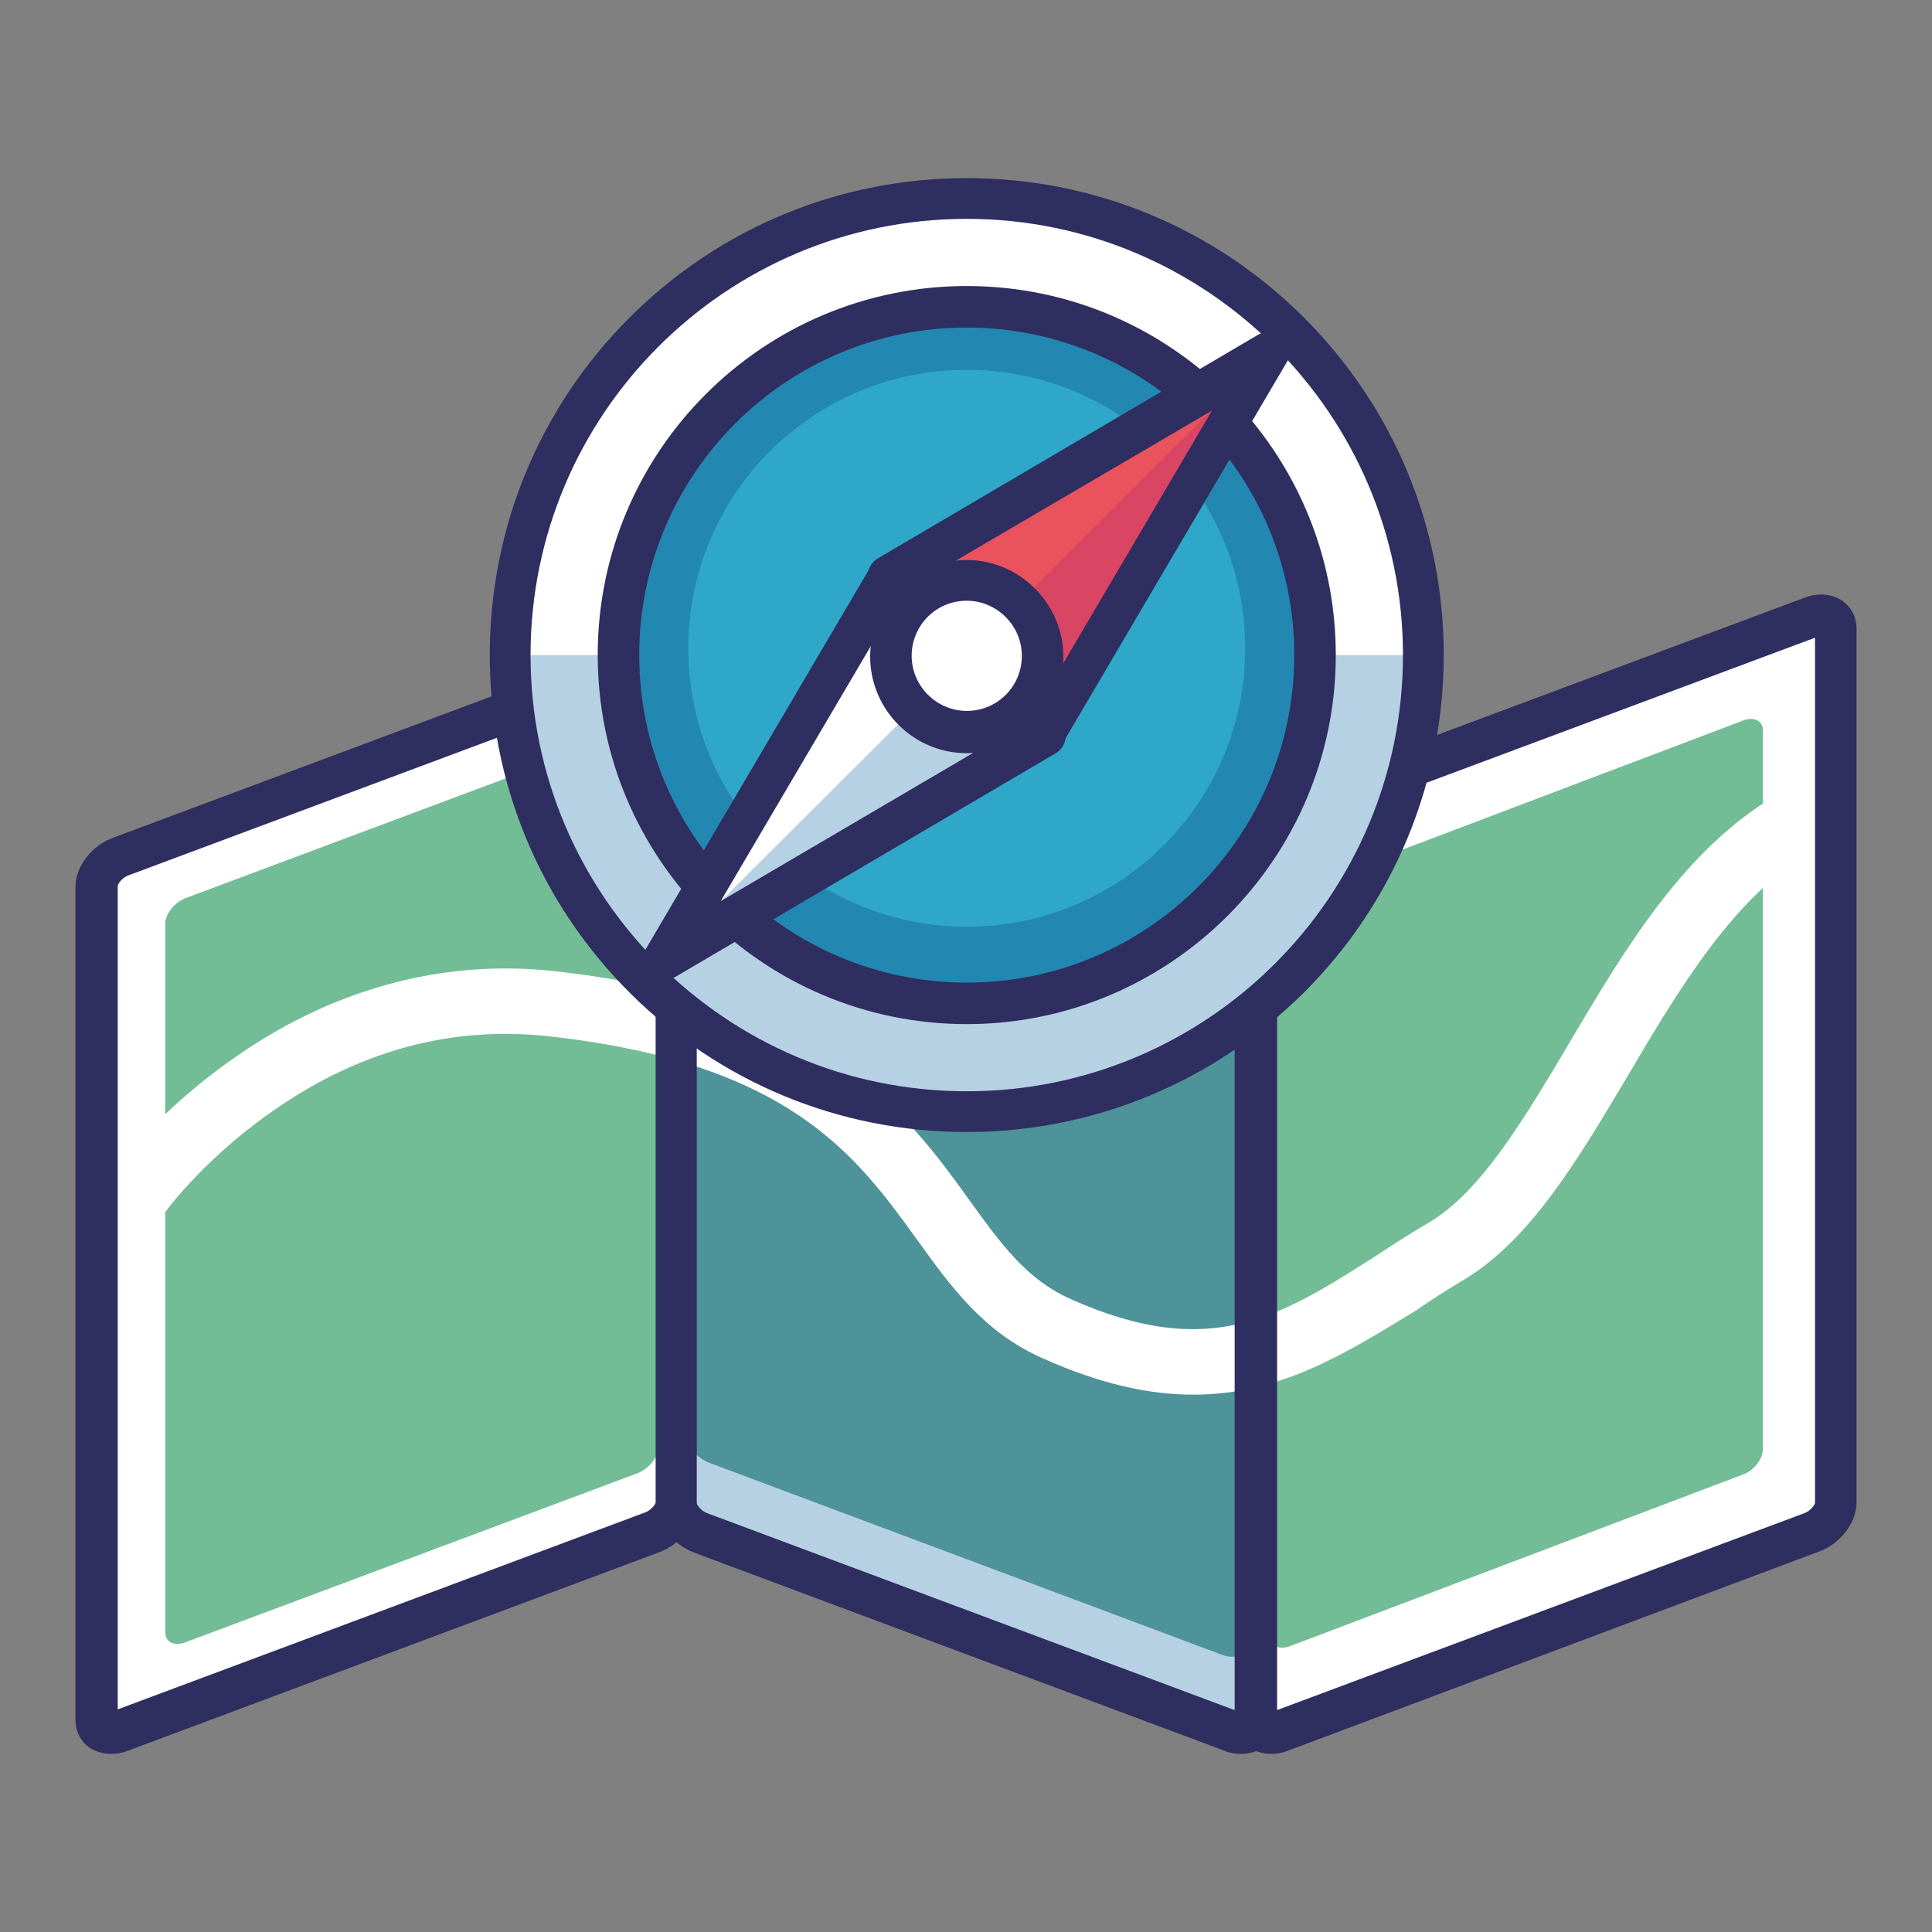<?xml version="1.0" encoding="utf-8"?>
<!-- Svg Vector Icons : http://www.onlinewebfonts.com/icon -->
<!DOCTYPE svg PUBLIC "-//W3C//DTD SVG 1.1//EN" "http://www.w3.org/Graphics/SVG/1.1/DTD/svg11.dtd">
<svg version="1.1" xmlns="http://www.w3.org/2000/svg" xmlns:xlink="http://www.w3.org/1999/xlink" x="0px" y="0px" viewBox="0 0 256 256" enable-background="new 0 0 256 256" xml:space="preserve">
<rect x="0" y="0" width="256" height="256" fill="#808080" stroke="none"/>
<g> <path fill="#ffffff" d="M86.4,203.1L16,229.4c-1.8,0.7-3.2-0.1-3.2-1.6V117.5c0-1.5,1.4-3.3,3.2-4l70.4-26.3 c1.8-0.7,3.2,0.1,3.2,1.6v110.4C89.6,200.6,88.1,202.4,86.4,203.1z"/> <path fill="#73bd96" d="M84.5,195.2l-59.9,22.4c-1.5,0.6-2.7,0-2.7-1.3v-93.9c0-1.3,1.2-2.8,2.7-3.4l59.9-22.4 c1.5-0.6,2.7,0,2.7,1.3v93.9C87.2,193.1,86,194.6,84.5,195.2L84.5,195.2z"/> <path fill="#b7d1e4" d="M92.8,203.1l70.4,26.3c1.8,0.7,3.2-0.1,3.2-1.6V112c0-1.5-1.4-3.3-3.2-4L92.8,87.2 c-1.8-0.7-3.2,0.1-3.2,1.6v110.4C89.6,200.6,91,202.4,92.8,203.1z"/> <path fill="#4e939a" d="M93.9,193.8l68.1,25.5c1.7,0.6,3.1,0,3.1-1.5V111c0-1.5-1.4-3.2-3.1-3.8L93.9,81.7c-1.7-0.6-3.1,0-3.1,1.5 v106.7C90.8,191.4,92.2,193.1,93.9,193.8z"/> <path fill="#ffffff" d="M240,203.1l-70.4,26.3c-1.8,0.7-3.2-0.1-3.2-1.6V112c0-1.5,1.4-3.3,3.2-4L240,81.7c1.8-0.7,3.2,0.1,3.2,1.6 v115.8C243.2,200.6,241.8,202.4,240,203.1z"/> <path fill="#73bd96" d="M230.9,195.4L171,218.1c-1.5,0.6-2.7,0-2.7-1.3v-95.2c0-1.3,1.2-2.8,2.7-3.4l59.9-22.7 c1.5-0.6,2.7,0,2.7,1.3V192C233.6,193.3,232.4,194.9,230.9,195.4z"/> <path fill="#ffffff" d="M158.1,184.8c-5.8,0-12.3-1.4-19.9-4.8c-7.9-3.5-12.2-9.5-16.8-15.9c-7.9-10.9-16.8-23.3-48.8-26.8 c-13-1.4-25.4,2-37,10.3c-8.9,6.3-13.9,13.2-13.9,13.3c-1.4,2-4.1,2.4-6.1,1c-2-1.4-2.4-4.1-1-6.1c0.2-0.3,5.7-8,15.7-15.1 c13.3-9.6,28.3-13.7,43.3-12c35.8,4,46.4,18.6,54.9,30.4c4.2,5.8,7.5,10.4,13.3,13c18.7,8.4,28,2.3,41-6c2.1-1.4,4.3-2.8,6.7-4.2 c6.8-4.1,12.5-13.7,18.5-23.8c7.5-12.7,15.3-25.7,27.5-32.8c2.1-1.2,4.8-0.5,6,1.6s0.5,4.8-1.6,6c-10.2,6-17.4,18.1-24.3,29.8 c-6.6,11.1-12.8,21.5-21.5,26.8c-2.2,1.3-4.4,2.7-6.4,4.1C178.5,179.2,169.8,184.8,158.1,184.8z"/> <path fill="#2f2e60" d="M14.7,232.4c-1,0-2-0.3-2.8-0.8c-1.2-0.8-1.9-2.2-1.9-3.7V117.5c0-2.7,2.2-5.5,5-6.5l70.4-26.3 c1.8-0.7,3.7-0.5,5,0.4c1.2,0.8,1.9,2.2,1.9,3.7v110.4c0,2.7-2.2,5.5-5,6.5L16.9,232C16.1,232.3,15.4,232.4,14.7,232.4z M86.9,89.9 l-69.9,26.1c-0.8,0.3-1.4,1.1-1.4,1.4v109.1l69.9-26.1c0.8-0.3,1.4-1.1,1.4-1.4V89.9z"/> <path fill="#2f2e60" d="M164.5,232.4c-0.7,0-1.5-0.1-2.2-0.4l-70.4-26.3c-2.8-1.1-5-3.9-5-6.5V88.8c0-1.5,0.7-2.9,1.9-3.7 c1.3-0.9,3.1-1.1,4.9-0.4l70.4,20.9l0.1,0c2.8,1.1,5,3.9,5,6.5v115.8c0,1.5-0.7,2.9-1.9,3.7C166.5,232.1,165.5,232.4,164.5,232.4 L164.5,232.4z M92.3,89.9v109.2c0,0.3,0.6,1.1,1.4,1.4l69.9,26.1V112c0-0.3-0.6-1.1-1.4-1.4L92.3,89.9z"/> <path fill="#2f2e60" d="M168.4,232.4c-1,0-2-0.3-2.8-0.8c-1.2-0.8-1.9-2.2-1.9-3.7V112c0-2.7,2.1-5.5,5-6.5l70.4-26.3 c1.8-0.7,3.7-0.5,5,0.4c1.2,0.8,1.9,2.2,1.9,3.7v115.8c0,2.7-2.2,5.5-5,6.5L170.6,232C169.8,232.3,169.1,232.4,168.4,232.4z  M240.5,84.5l-69.9,26.1c-0.8,0.3-1.4,1.1-1.4,1.4v114.6l69.9-26.1c0.8-0.3,1.4-1.1,1.4-1.4V84.5z"/> <path fill="#ffffff" d="M67.6,86.8c0,33.4,27.1,60.5,60.5,60.5c33.4,0,60.5-27.1,60.5-60.5s-27.1-60.5-60.5-60.5 C94.6,26.3,67.6,53.4,67.6,86.8z"/> <path fill="#b7d1e4" d="M128.1,147.3c33.4,0,60.5-27.1,60.5-60.5h-121C67.6,120.2,94.6,147.3,128.1,147.3z"/> <path fill="#2f2e60" d="M128.1,150c-16.9,0-32.8-6.6-44.7-18.5c-11.9-11.9-18.5-27.8-18.5-44.7c0-16.9,6.6-32.8,18.5-44.7 c11.9-11.9,27.8-18.5,44.7-18.5c16.9,0,32.8,6.6,44.7,18.5c11.9,11.9,18.5,27.8,18.5,44.7c0,16.9-6.6,32.8-18.5,44.7 C160.8,143.4,144.9,150,128.1,150z M128.1,29c-31.9,0-57.8,25.9-57.8,57.8s25.9,57.8,57.8,57.8c31.9,0,57.8-25.9,57.8-57.8 S159.9,29,128.1,29z"/> <path fill="#2287b1" d="M81.9,86.8c0,25.5,20.7,46.2,46.2,46.2c25.5,0,46.2-20.7,46.2-46.2s-20.7-46.2-46.2-46.2 C102.6,40.6,81.9,61.3,81.9,86.8z"/> <path fill="#2f2e60" d="M128.1,135.7c-27,0-48.9-21.9-48.9-48.9c0-27,21.9-48.9,48.9-48.9c27,0,48.9,21.9,48.9,48.9 C177,113.8,155,135.7,128.1,135.7z M128.1,43.4c-24,0-43.4,19.5-43.4,43.4c0,24,19.5,43.4,43.4,43.4c24,0,43.4-19.5,43.4-43.4 C171.5,62.8,152,43.4,128.1,43.4z"/> <path fill="#2fa7c8" d="M91.2,85.9c0,20.4,16.5,36.9,36.9,36.9c20.4,0,36.9-16.5,36.9-36.9l0,0c0-20.4-16.5-36.9-36.9-36.9 C107.7,49,91.2,65.5,91.2,85.9L91.2,85.9z"/> <path fill="#ffffff" d="M87.9,127l29.7-50.5l20.8,20.8L87.9,127z"/> <path fill="#b7d1e4" d="M87.9,127L128,87l10.4,10.4L87.9,127z"/> <path fill="#ea535d" d="M168.2,46.7l-50.5,29.7l20.8,20.8L168.2,46.7z"/> <path fill="#db4564" d="M168.2,46.7l-40.1,40.1l10.4,10.4L168.2,46.7z"/> <path fill="#2f2e60" d="M87.9,129.8c-0.7,0-1.4-0.3-1.9-0.8c-0.9-0.9-1.1-2.2-0.4-3.3l29.7-50.5c0.4-0.7,1.2-1.2,2-1.3 s1.7,0.2,2.3,0.8l20.8,20.8c0.6,0.6,0.9,1.4,0.8,2.3c-0.1,0.8-0.6,1.6-1.3,2l-50.5,29.7C88.8,129.7,88.4,129.8,87.9,129.8z  M118.1,81l-22.6,38.4L134,96.8L118.1,81z"/> <path fill="#2f2e60" d="M138.5,99.9c-0.7,0-1.4-0.3-1.9-0.8l-20.8-20.8c-0.6-0.6-0.9-1.4-0.8-2.3c0.1-0.8,0.6-1.6,1.3-2l50.5-29.7 c1.1-0.6,2.4-0.5,3.3,0.4c0.9,0.9,1.1,2.2,0.4,3.3l-29.7,50.5c-0.4,0.7-1.2,1.2-2,1.3H138.5L138.5,99.9z M122.2,76.9L138,92.8 l22.6-38.4L122.2,76.9z"/> <path fill="#ffffff" d="M118,87c0,5.6,4.5,10.1,10.1,10.1c5.6,0,10.1-4.5,10.1-10.1l0,0c0-5.6-4.5-10.1-10.1-10.1 C122.5,76.9,118,81.4,118,87C118,87,118,87,118,87z"/> <path fill="#2f2e60" d="M128.1,99.8c-7.1,0-12.8-5.8-12.8-12.8c0-7,5.8-12.8,12.8-12.8c7,0,12.8,5.8,12.8,12.8 C140.9,94.1,135.1,99.8,128.1,99.8z M128.1,79.6c-4.1,0-7.3,3.3-7.3,7.3c0,4,3.3,7.3,7.3,7.3c4.1,0,7.3-3.3,7.3-7.3 C135.4,82.9,132.1,79.6,128.1,79.6z"/></g>
</svg>